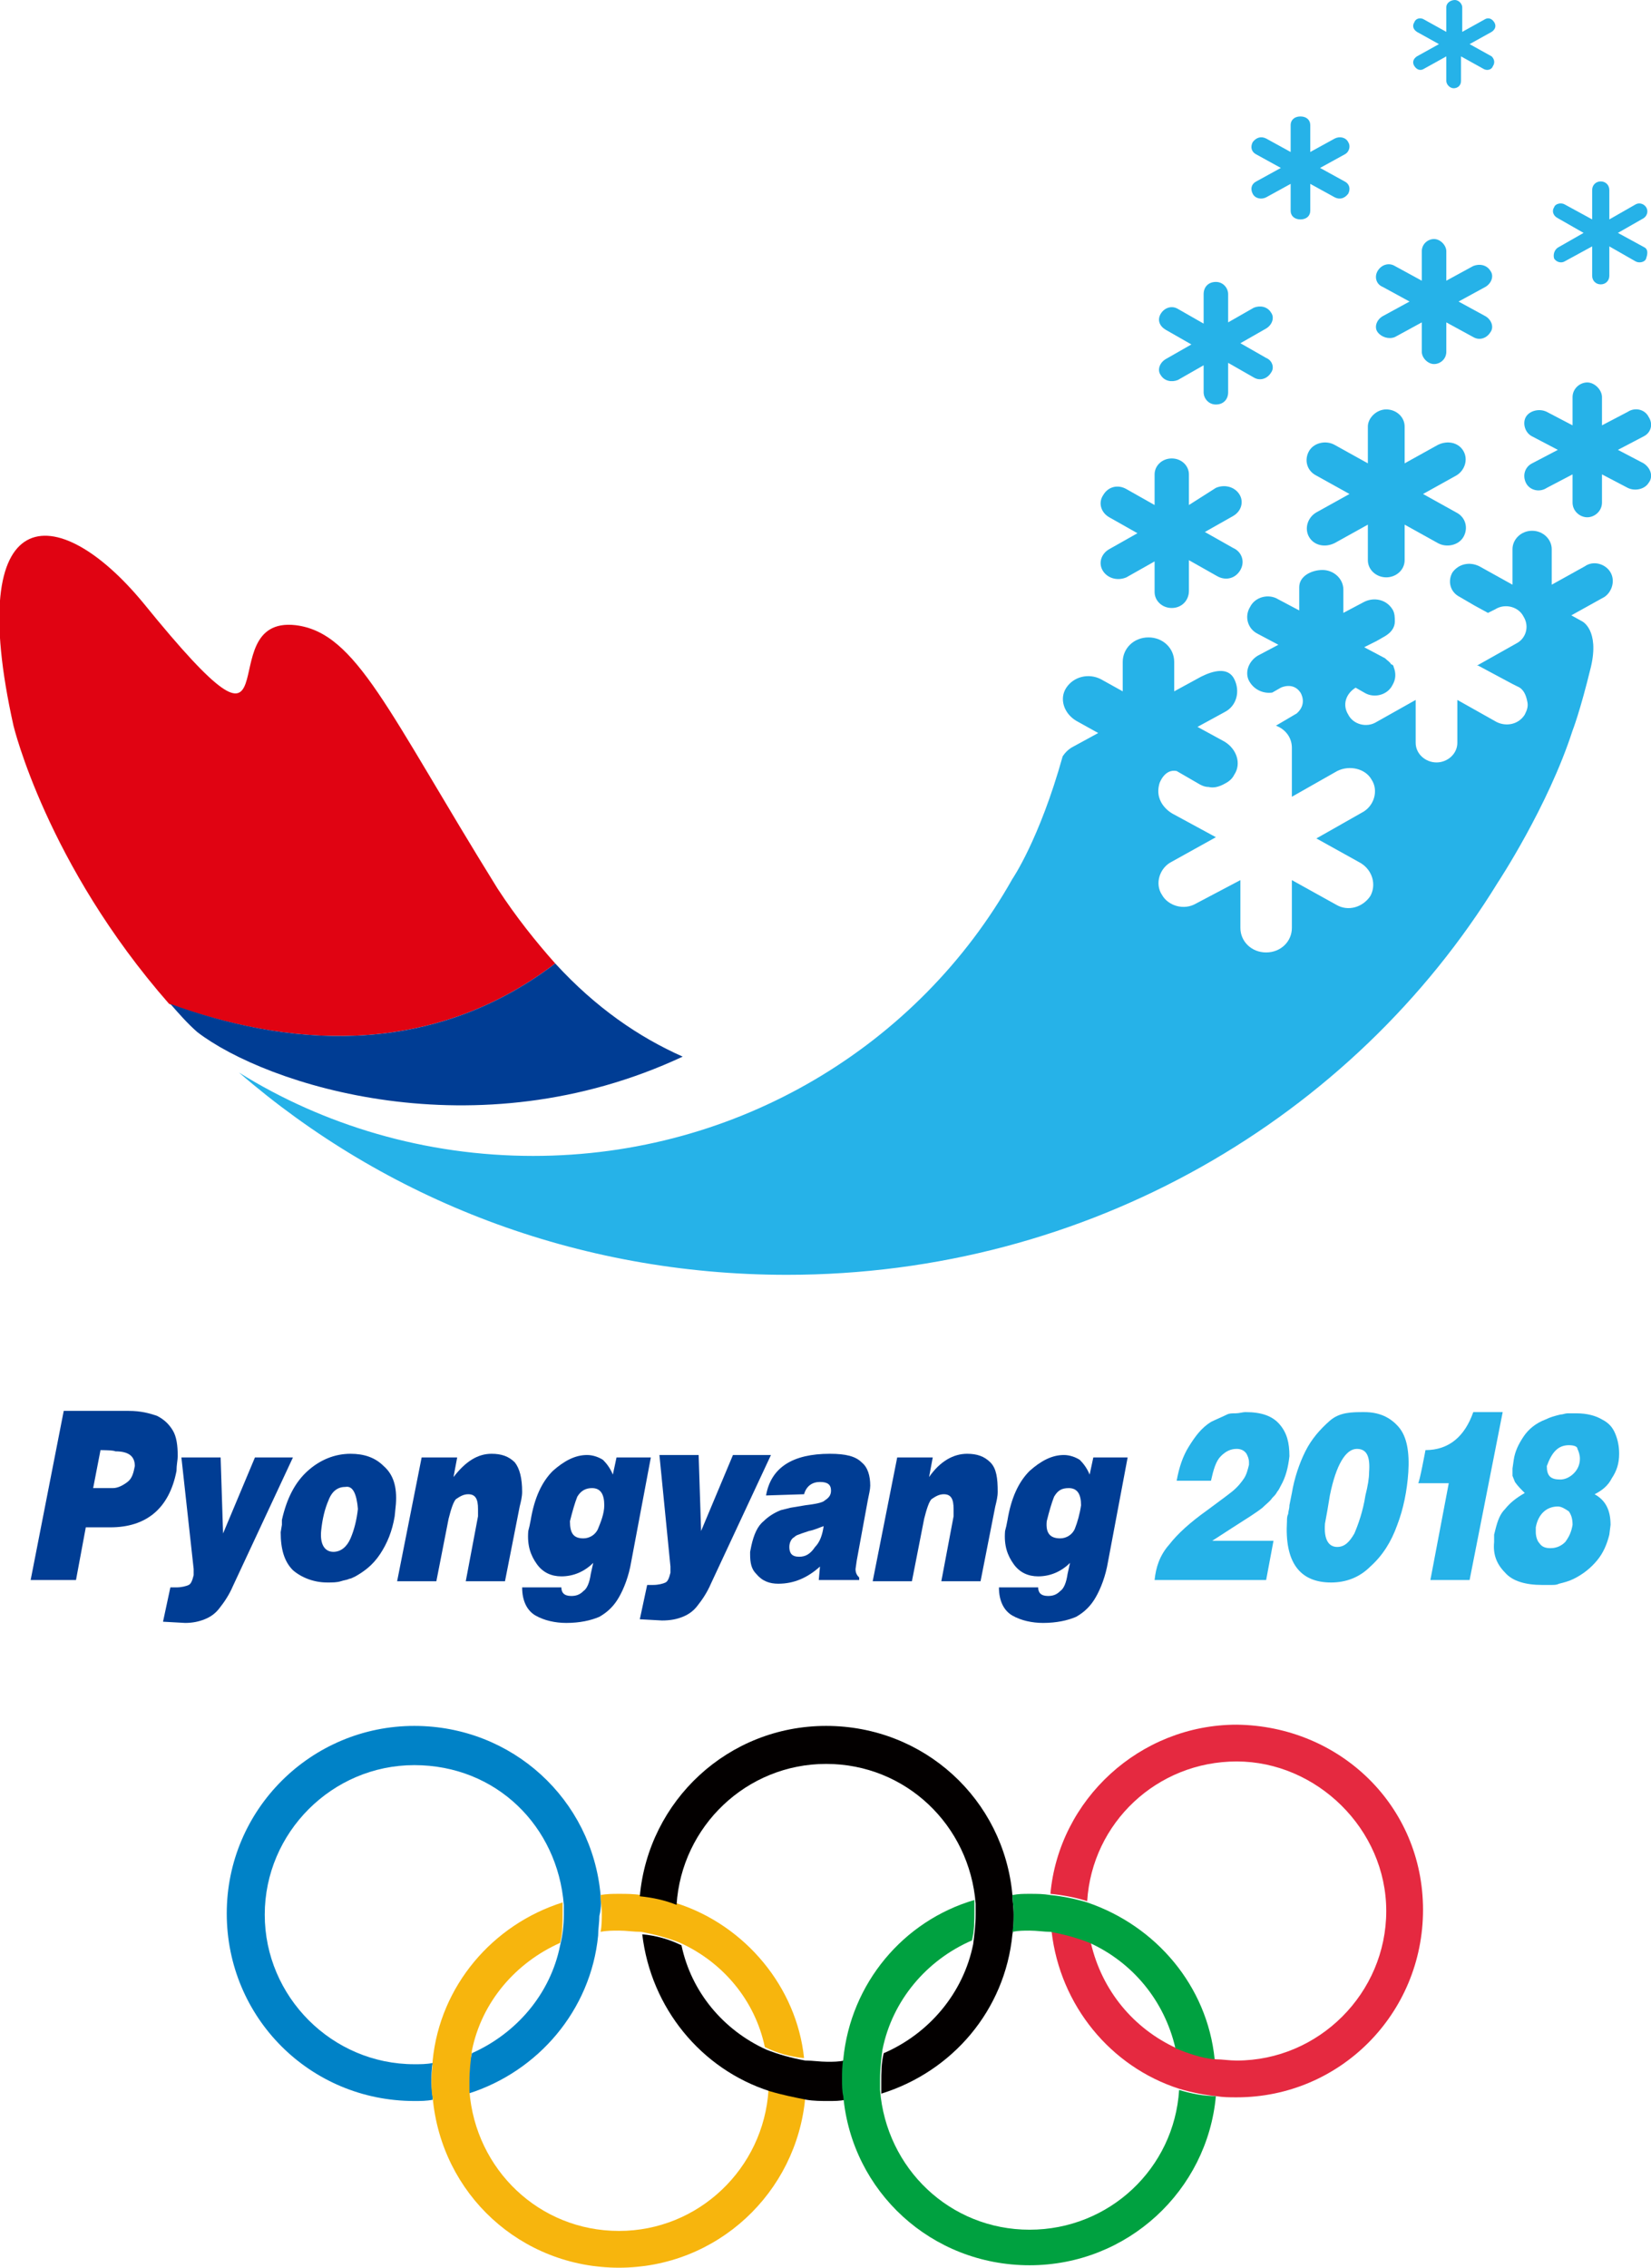 <?xml version="1.0" encoding="utf-8"?>
<!-- Generator: Adobe Illustrator 27.4.0, SVG Export Plug-In . SVG Version: 6.00 Build 0)  -->
<svg version="1.1" id="_레이어_2" xmlns="http://www.w3.org/2000/svg" xmlns:xlink="http://www.w3.org/1999/xlink" x="0px"
	 y="0px" viewBox="0 0 134.7 185" style="enable-background:new 0 0 134.7 185;" xml:space="preserve">
<style type="text/css">
	.st0{fill:#E00312;}
	.st1{fill:#003D94;}
	.st2{fill:#26B2E8;}
	.st3{fill:#0082C7;}
	.st4{fill:#F7B50D;}
	.st5{fill:#030000;}
	.st6{fill:#00A140;}
	.st7{fill:#E52940;}
</style>
<path id="path30" class="st0" d="M45.3,78.6c-1.6-1.8-3.2-3.8-4.7-6.1c-9-14.5-11.5-20.9-16.5-21.5c-7.2-0.8,0.5,14.1-12.4-1.8
	C4.6,40.6-3,40.8,1.1,59.2c0,0,2.7,11.3,12.7,22.7C23,85.2,34.8,86.6,45.3,78.6"/>
<path id="path34" class="st1" d="M55.7,86.2c-3.6-1.6-7.1-4-10.4-7.6c-10.5,8-22.3,6.6-31.4,3.3c0.7,0.8,1.4,1.6,2.2,2.3
	C21.7,88.5,38.8,94.1,55.7,86.2"/>
<path id="path38" class="st2" d="M103.3,29.2l-2.1-1.2l2.1-1.2c0.5-0.3,0.7-0.9,0.4-1.3c-0.3-0.5-0.9-0.6-1.4-0.4l-2.1,1.2V24
	c0-0.5-0.4-1-1-1s-1,0.4-1,1v2.4l-2.1-1.2c-0.5-0.3-1.1-0.1-1.4,0.4c-0.3,0.5-0.1,1,0.4,1.3l2.1,1.2l-2.1,1.2
	c-0.5,0.3-0.7,0.9-0.4,1.3c0.3,0.5,0.9,0.6,1.4,0.4l2.1-1.2V32c0,0.5,0.4,1,1,1s1-0.4,1-1v-2.4l2.1,1.2c0.5,0.3,1.1,0.1,1.4-0.4
	C104,30,103.8,29.4,103.3,29.2"/>
<path id="path42" class="st2" d="M121.2,25.8l-2.2-1.2l2.2-1.2c0.5-0.3,0.7-0.9,0.4-1.3c-0.3-0.5-0.9-0.6-1.4-0.4l-2.2,1.2v-2.4
	c0-0.5-0.5-1-1-1s-1,0.4-1,1v2.4l-2.2-1.2c-0.5-0.3-1.1-0.1-1.4,0.4c-0.3,0.5-0.1,1.1,0.4,1.3l2.2,1.2l-2.2,1.2
	c-0.5,0.3-0.7,0.9-0.4,1.3s0.9,0.6,1.4,0.4l2.2-1.2v2.4c0,0.5,0.5,1,1,1s1-0.4,1-1v-2.4l2.2,1.2c0.5,0.3,1.1,0.1,1.4-0.4
	C121.9,26.7,121.7,26.1,121.2,25.8"/>
<path id="path46" class="st2" d="M121.7,4.6l-1.8-1l1.8-1c0.3-0.2,0.4-0.5,0.2-0.8c-0.2-0.3-0.5-0.4-0.8-0.2l-1.8,1v-2
	c0-0.3-0.3-0.6-0.6-0.6S118,0.2,118,0.6v2l-1.8-1c-0.3-0.2-0.7-0.1-0.8,0.2c-0.2,0.3-0.1,0.6,0.2,0.8l1.8,1l-1.8,1
	c-0.3,0.2-0.4,0.5-0.2,0.8c0.2,0.3,0.5,0.4,0.8,0.2l1.8-1v2c0,0.3,0.3,0.6,0.6,0.6s0.6-0.2,0.6-0.6v-2l1.8,1
	c0.3,0.2,0.7,0.1,0.8-0.2C122,5.1,121.9,4.8,121.7,4.6"/>
<path id="path50" class="st2" d="M134.2,20.2L132,19l2.1-1.2c0.3-0.2,0.4-0.6,0.2-0.9c-0.2-0.3-0.6-0.4-0.9-0.2l-2.1,1.2v-2.4
	c0-0.4-0.3-0.7-0.7-0.7s-0.7,0.3-0.7,0.7v2.4l-2.2-1.2c-0.3-0.2-0.8-0.1-0.9,0.2c-0.2,0.3-0.1,0.7,0.3,0.9l2.1,1.2l-2.1,1.2
	c-0.3,0.2-0.4,0.6-0.3,0.9c0.2,0.3,0.6,0.4,0.9,0.2l2.2-1.2v2.4c0,0.4,0.3,0.7,0.7,0.7s0.7-0.3,0.7-0.7v-2.4l2.1,1.2
	c0.3,0.2,0.8,0.1,0.9-0.2S134.5,20.4,134.2,20.2"/>
<path id="path54" class="st2" d="M100.6,44.7l-2.3-1.3l2.3-1.3c0.7-0.4,0.9-1.2,0.5-1.8s-1.2-0.8-1.9-0.5L97,41.2v-2.5
	c0-0.7-0.6-1.3-1.4-1.3s-1.4,0.6-1.4,1.3v2.5l-2.3-1.3c-0.7-0.4-1.5-0.2-1.9,0.5c-0.4,0.6-0.2,1.4,0.5,1.8l2.3,1.3l-2.3,1.3
	c-0.7,0.4-0.9,1.2-0.5,1.8c0.4,0.6,1.2,0.8,1.9,0.5l2.3-1.3v2.5c0,0.7,0.6,1.3,1.4,1.3S97,49,97,48.2v-2.5l2.3,1.3
	c0.7,0.4,1.5,0.2,1.9-0.5S101.3,45,100.6,44.7"/>
<path id="path58" class="st2" d="M134.1,37.8l-2.1-1.1l2.1-1.1c0.6-0.3,0.8-1,0.4-1.6c-0.3-0.6-1.1-0.8-1.7-0.4l-2.1,1.1v-2.3
	c0-0.6-0.6-1.2-1.2-1.2s-1.2,0.5-1.2,1.2v2.3l-2.1-1.1c-0.6-0.3-1.4-0.1-1.7,0.4s-0.1,1.3,0.5,1.6l2.1,1.1l-2.1,1.1
	c-0.6,0.3-0.8,1-0.5,1.6c0.3,0.6,1.1,0.8,1.7,0.4l2.1-1.1V41c0,0.7,0.6,1.2,1.2,1.2s1.2-0.5,1.2-1.2v-2.3l2.1,1.1
	c0.6,0.3,1.4,0.1,1.7-0.4C134.9,38.9,134.7,38.2,134.1,37.8"/>
<path id="path62" class="st2" d="M118.8,41.8l-2.7-1.5l2.7-1.5c0.7-0.4,1-1.3,0.6-2c-0.4-0.7-1.3-0.9-2.1-0.5l-2.7,1.5v-3
	c0-0.8-0.7-1.4-1.5-1.4s-1.5,0.7-1.5,1.4v3l-2.7-1.5c-0.7-0.4-1.7-0.2-2.1,0.5c-0.4,0.7-0.2,1.6,0.6,2l2.7,1.5l-2.7,1.5
	c-0.7,0.4-1,1.3-0.6,2c0.4,0.7,1.3,0.9,2.1,0.5l2.7-1.5v2.9c0,0.8,0.7,1.4,1.5,1.4s1.5-0.6,1.5-1.4v-2.9l2.7,1.5
	c0.7,0.4,1.7,0.2,2.1-0.5S119.6,42.2,118.8,41.8"/>
<path id="path66" class="st2" d="M109.7,14.8l-2-1.1l2-1.1c0.4-0.2,0.5-0.7,0.3-1c-0.2-0.4-0.7-0.5-1.1-0.3l-2,1.1v-2.2
	c0-0.4-0.3-0.7-0.8-0.7s-0.8,0.3-0.8,0.7v2.2l-2-1.1c-0.4-0.2-0.8-0.1-1.1,0.3c-0.2,0.4-0.1,0.8,0.3,1l2,1.1l-2,1.1
	c-0.4,0.2-0.5,0.6-0.3,1c0.2,0.4,0.7,0.5,1.1,0.3l2-1.1v2.2c0,0.4,0.3,0.7,0.8,0.7s0.8-0.3,0.8-0.7v-2.2l2,1.1
	c0.4,0.2,0.8,0.1,1.1-0.3C110.2,15.4,110.1,15,109.7,14.8"/>
<path id="path70" class="st2" d="M131.4,46.7c-0.4-0.7-1.4-1-2.1-0.5l-2.7,1.5v-2.9c0-0.8-0.7-1.5-1.6-1.5s-1.6,0.7-1.6,1.5v2.9
	l-2.7-1.5c-0.8-0.4-1.7-0.2-2.2,0.5c-0.4,0.7-0.2,1.6,0.6,2l1.2,0.7l1.1,0.6l0.6-0.3c0.8-0.5,1.9-0.2,2.3,0.6
	c0.5,0.8,0.2,1.8-0.6,2.2l-3.2,1.8l0.1,0l2.8,1.5l0.4,0.2c0.5,0.2,0.7,0.7,0.8,1.2c0.1,0.4,0,0.7-0.2,1.1c-0.5,0.8-1.5,1-2.3,0.6
	l-3.2-1.8v3.5c0,0.9-0.8,1.6-1.7,1.6s-1.7-0.7-1.7-1.6v-3.5l-3.2,1.8c-0.8,0.5-1.9,0.2-2.3-0.6c-0.5-0.8-0.2-1.7,0.6-2.2l0.7,0.4
	c0.8,0.5,1.9,0.2,2.3-0.6c0.3-0.5,0.3-1,0.1-1.5c0-0.1-0.1-0.2-0.2-0.2c-0.1-0.2-0.3-0.3-0.5-0.5l-1.7-0.9l1-0.5l0.7-0.4
	c0.5-0.3,0.8-0.7,0.8-1.2c0-0.3,0-0.7-0.2-1c-0.5-0.8-1.5-1-2.3-0.6l-1.7,0.9v-1.9c0-0.9-0.8-1.6-1.7-1.6S106,47,106,47.9v1.9
	l-1.7-0.9c-0.8-0.5-1.9-0.2-2.3,0.6c-0.5,0.8-0.2,1.8,0.6,2.2l1.7,0.9l-1.7,0.9c-0.8,0.5-1.1,1.5-0.6,2.2c0.4,0.6,1.1,0.9,1.8,0.8
	l0.7-0.4c0,0,1-0.5,1.6,0.4c0,0,0.6,0.9-0.3,1.7l-1.7,1c0.8,0.3,1.3,1,1.3,1.8v4l3.7-2.1c1-0.5,2.3-0.2,2.8,0.7
	c0.6,0.9,0.2,2.2-0.8,2.7l-3.7,2.1l3.6,2c1,0.6,1.3,1.8,0.8,2.7c-0.6,0.9-1.8,1.3-2.8,0.7l-3.6-2v3.9c0,1.1-0.9,2-2.1,2
	s-2.1-0.9-2.1-2v-3.9l-3.6,1.9c-1,0.6-2.3,0.2-2.8-0.7c-0.6-0.9-0.2-2.2,0.8-2.7l3.6-2l-3.5-1.9c0,0-1.6-0.8-1.1-2.5
	c0,0,0.4-1.2,1.4-1l1.9,1.1c0.2,0.1,0.4,0.2,0.7,0.2c0.4,0.1,0.8,0,1.2-0.2c0.4-0.2,0.7-0.4,0.9-0.8c0.6-0.9,0.2-2.1-0.8-2.7
	l-2.2-1.2l2.2-1.2c1-0.5,1.3-1.7,0.8-2.7S99,54.7,98,55.2l-2.2,1.2V54c0-1.1-0.9-2-2.1-2s-2.1,0.9-2.1,2v2.4l-1.8-1
	c-1-0.5-2.2-0.2-2.8,0.7s-0.2,2.1,0.8,2.7l1.8,1L87.4,61c-0.3,0.2-0.5,0.4-0.7,0.7c-1.9,6.8-4.1,10-4.1,10
	C75,85.2,60.3,94.3,43.5,94.3c-8.8,0-17.1-2.5-24-6.8C31.4,97.8,47,104,64.2,104c24.6,0,46.2-12.8,58-32c0,0,4.1-6.2,6.1-12.4
	c0,0,0.6-1.5,1.5-5.2c0.7-3-0.7-3.7-0.7-3.7l-0.9-0.5l2.7-1.5C131.5,48.3,131.8,47.4,131.4,46.7"/>
<g>
	<path id="path214" class="st3" d="M49,154.6c-0.7-7.8-7.2-13.8-15.2-13.8c-8.4,0-15.3,6.8-15.3,15.3s6.8,15.3,15.3,15.3
		c0.5,0,1,0,1.5-0.1c0-0.5-0.1-0.9-0.1-1.4c0-0.6,0-1.1,0.1-1.6c-0.5,0.1-1,0.1-1.5,0.1c-6.7,0-12.2-5.5-12.2-12.2
		s5.5-12.2,12.2-12.2s11.7,5,12.2,11.4c0,0.3,0,0.6,0,0.8c0,0.9-0.1,1.7-0.3,2.5c-0.8,4-3.6,7.2-7.2,8.8c-0.2,0.8-0.3,1.6-0.3,2.5
		c0,0.3,0,0.6,0,0.8c5.7-1.8,10-6.8,10.6-12.9c0-0.5,0.1-1.1,0.1-1.6C49.1,155.5,49,155,49,154.6"/>
	<path id="path218" class="st4" d="M62.7,170.5C62.3,176.9,57,182,50.5,182s-11.7-5-12.2-11.4c0-0.3,0-0.6,0-0.8
		c0-0.9,0.1-1.7,0.2-2.5c0.8-4,3.6-7.2,7.2-8.8c0.2-0.8,0.2-1.6,0.2-2.5c0-0.3,0-0.6,0-0.8c-5.7,1.8-10,6.8-10.6,12.9
		c0,0.5-0.1,1.1-0.1,1.6c0,0.5,0,1,0.1,1.4C36,179,42.5,185,50.5,185s14.5-6.1,15.2-13.9C64.6,171.1,63.6,170.8,62.7,170.5"/>
	<path id="path222" class="st4" d="M55.3,155.3c-1-0.3-2-0.5-3-0.7c-0.6-0.1-1.2-0.1-1.8-0.1c-0.5,0-1,0-1.5,0.1
		c0,0.5,0.1,1,0.1,1.4c0,0.6,0,1.1-0.1,1.6c0.5-0.1,1-0.1,1.5-0.1c0.6,0,1.2,0.1,1.8,0.1c1.1,0.2,2.2,0.5,3.2,0.9
		c3.5,1.6,6.1,4.7,6.9,8.5c1,0.5,2.1,0.8,3.2,0.9C65,162.1,60.8,157.1,55.3,155.3"/>
	<path id="path226" class="st5" d="M68.9,168.1c-0.5,0.1-0.9,0.1-1.4,0.1c-0.6,0-1.2-0.1-1.8-0.1c-1.1-0.2-2.2-0.5-3.2-0.9
		c-3.5-1.6-6.1-4.7-6.9-8.5c-1-0.5-2.1-0.8-3.2-0.9c0.7,6,4.8,11,10.4,12.8c1,0.3,2,0.5,3,0.7c0.6,0.1,1.2,0.1,1.8,0.1
		c0.5,0,0.9,0,1.4-0.1c0-0.5-0.1-1-0.1-1.4C68.8,169.2,68.8,168.7,68.9,168.1"/>
	<path id="path230" class="st5" d="M82.6,154.6c-0.7-7.8-7.2-13.8-15.2-13.8s-14.5,6.1-15.2,13.9c1,0.1,2,0.3,3,0.7
		c0.4-6.4,5.7-11.5,12.2-11.5s11.7,5,12.2,11.4c0,0.3,0,0.6,0,0.9c0,0.8-0.1,1.6-0.2,2.4c-0.8,4-3.6,7.3-7.3,8.9
		c-0.2,0.8-0.2,1.6-0.2,2.4c0,0.3,0,0.6,0,0.9c5.8-1.8,10.1-6.8,10.7-13c0.1-0.5,0.1-1.1,0.1-1.6C82.7,155.5,82.6,155,82.6,154.6"/>
	<path id="path234" class="st6" d="M96.2,170.5c-0.4,6.4-5.7,11.4-12.2,11.4s-11.7-5-12.2-11.4c0-0.3,0-0.6,0-0.9
		c0-0.8,0.1-1.7,0.2-2.4c0.8-4,3.6-7.3,7.3-8.9c0.2-0.8,0.2-1.6,0.2-2.4c0-0.3,0-0.6,0-0.9c-5.8,1.7-10.1,6.8-10.7,13
		c-0.1,0.5-0.1,1.1-0.1,1.6c0,0.5,0,1,0.1,1.4c0.7,7.8,7.2,13.8,15.2,13.8s14.5-6.1,15.2-13.8C98.2,171,97.2,170.8,96.2,170.5"/>
	<path id="path238" class="st7" d="M100.9,140.7c-7.9,0-14.5,6.1-15.2,13.8c1,0.1,2.1,0.3,3,0.6c0.4-6.4,5.7-11.4,12.2-11.4
		s12.2,5.5,12.2,12.2s-5.5,12.2-12.2,12.2c-0.6,0-1.2-0.1-1.7-0.1c-1.1-0.2-2.2-0.5-3.2-0.9c-3.5-1.6-6.1-4.7-7-8.6
		c-1-0.4-2.1-0.8-3.2-0.9c0.7,6,4.8,11,10.4,12.8c1,0.3,2,0.5,3,0.6c0.6,0.1,1.1,0.1,1.7,0.1c8.4,0,15.2-6.8,15.2-15.3
		S109.3,140.8,100.9,140.7"/>
	<path id="path242" class="st6" d="M88.7,155.2c-1-0.3-2-0.5-3-0.6c-0.6-0.1-1.1-0.1-1.7-0.1c-0.5,0-0.9,0-1.4,0.1
		c0,0.5,0.1,1,0.1,1.4c0,0.5,0,1.1-0.1,1.6c0.5-0.1,0.9-0.1,1.4-0.1c0.6,0,1.2,0.1,1.7,0.1c1.1,0.2,2.2,0.5,3.2,0.9
		c3.5,1.6,6.1,4.7,7,8.6c1,0.4,2.1,0.8,3.2,0.9C98.5,162,94.3,157.1,88.7,155.2"/>
</g>
<g>
	<path id="path74" class="st1" d="M5.2,115.1h5.3c1,0,1.7,0.2,2.3,0.4c0.6,0.3,1,0.7,1.3,1.2c0.3,0.5,0.4,1.2,0.4,2.1
		c0,0.3-0.1,0.7-0.1,1.2c-0.6,3.1-2.5,4.6-5.4,4.6H7l-0.8,4.3H2.5C2.5,128.9,5.2,115.1,5.2,115.1z M8.2,118.3l-0.6,3.1h1.6
		c0.4,0,0.8-0.2,1.2-0.5s0.5-0.8,0.6-1.3c0-0.8-0.5-1.2-1.6-1.2C9.3,118.3,8.2,118.3,8.2,118.3z"/>
	<path id="path78" class="st1" d="M14.8,118.9H18l0.2,6.2l2.6-6.2h3.1l-4.9,10.5c-0.3,0.7-0.7,1.3-1.1,1.8c-0.3,0.4-0.7,0.7-1.2,0.9
		c-0.5,0.2-1,0.3-1.6,0.3l-1.8-0.1l0.6-2.8h0.5c0.4,0,0.8-0.1,1-0.2c0.2-0.1,0.3-0.4,0.4-0.8V128L14.8,118.9L14.8,118.9L14.8,118.9z
		"/>
	<path id="path86" class="st1" d="M28.6,118.6c1.1,0,2,0.3,2.7,1c0.8,0.7,1.1,1.7,1,3.1l-0.1,1c-0.2,1.2-0.6,2.2-1.2,3.1
		s-1.3,1.4-2,1.8c-0.2,0.1-0.4,0.2-0.5,0.2c-0.2,0.1-0.4,0.1-0.7,0.2s-0.7,0.1-1.1,0.1c-1.1,0-2.1-0.4-2.8-1c-0.7-0.7-1-1.7-1-3.1
		l0.1-0.6L23,124c0.4-1.8,1.1-3.1,2.1-4C26.1,119.1,27.3,118.6,28.6,118.6 M28.2,121.3c-0.6,0-1.1,0.3-1.4,1.1
		c-0.3,0.7-0.5,1.5-0.6,2.5c-0.1,1.1,0.3,1.7,1,1.7c0.6,0,1.1-0.4,1.4-1.1c0.3-0.7,0.5-1.5,0.6-2.4
		C29.1,121.9,28.8,121.2,28.2,121.3"/>
	<path id="path90" class="st1" d="M34.4,118.9h2.9l-0.3,1.6c1-1.3,2-1.9,3.1-1.9c0.8,0,1.4,0.2,1.9,0.7c0.4,0.5,0.6,1.3,0.6,2.4
		c0,0.4-0.1,0.8-0.2,1.2l-1.2,6.1H38l1-5.3l0-0.3l0-0.3c0-0.8-0.2-1.2-0.8-1.2c-0.4,0-0.7,0.2-1,0.4c-0.2,0.2-0.4,0.8-0.6,1.6
		l-1,5.1h-3.2L34.4,118.9L34.4,118.9z"/>
	<path id="path94" class="st1" d="M50.3,118.9h2.8l-1.6,8.5c-0.2,1.2-0.6,2.2-1,2.9c-0.4,0.7-0.9,1.2-1.6,1.6
		c-0.7,0.3-1.6,0.5-2.7,0.5c-0.9,0-1.8-0.2-2.5-0.6s-1.1-1.2-1.1-2.3h3.2c0,0.4,0.2,0.7,0.8,0.7c0.4,0,0.7-0.1,1-0.4
		c0.3-0.2,0.5-0.7,0.6-1.4l0.2-0.9c-0.7,0.7-1.6,1.1-2.6,1.1c-0.8,0-1.5-0.3-2-1c-0.5-0.7-0.8-1.5-0.7-2.7l0.1-0.4l0.1-0.5
		c0.3-1.8,0.9-3.1,1.8-4c0.9-0.8,1.8-1.3,2.8-1.3c0.5,0,1,0.2,1.3,0.4c0.3,0.3,0.6,0.7,0.8,1.2L50.3,118.9
		C50.3,118.9,50.3,118.9,50.3,118.9z M48.3,121.4c-0.5,0-0.9,0.2-1.2,0.7c-0.2,0.5-0.4,1.2-0.6,2c0,1,0.3,1.4,1.1,1.4
		c0.5,0,1-0.3,1.2-0.8s0.5-1.2,0.5-1.9C49.3,121.9,49,121.4,48.3,121.4"/>
	<path id="path106" class="st1" d="M62.5,122c0.4-2.3,2.2-3.4,5.2-3.4c1.3,0,2.1,0.2,2.6,0.7c0.5,0.4,0.7,1.1,0.7,1.9
		c0,0.3-0.1,0.7-0.2,1.2l-0.9,4.9l-0.1,0.7c0,0.3,0.1,0.5,0.3,0.7l0,0.2h-3.3l0.1-1.1c-1,0.9-2.1,1.4-3.4,1.4
		c-0.7,0-1.3-0.2-1.8-0.8c-0.4-0.4-0.5-0.9-0.5-1.6v-0.2l0.1-0.5c0.2-0.9,0.5-1.6,1-2c0.4-0.4,0.9-0.7,1.4-0.9l0.8-0.2l1.2-0.2
		c0.8-0.1,1.4-0.2,1.6-0.4c0.3-0.2,0.5-0.4,0.5-0.8c0-0.5-0.3-0.7-0.9-0.7s-1.1,0.3-1.3,1L62.5,122L62.5,122z M67.2,124.5
		c-0.3,0.1-0.7,0.3-1.2,0.4l-0.6,0.2c-0.2,0.1-0.4,0.1-0.6,0.3c-0.2,0.1-0.4,0.4-0.4,0.8c0,0.5,0.2,0.8,0.8,0.8
		c0.5,0,0.9-0.2,1.3-0.8C66.9,125.8,67.1,125.2,67.2,124.5"/>
	<path id="path110" class="st1" d="M73.2,118.9h2.9l-0.3,1.6c0.9-1.3,2-1.9,3.1-1.9c0.8,0,1.4,0.2,1.9,0.7s0.6,1.3,0.6,2.4
		c0,0.4-0.1,0.8-0.2,1.2l-1.2,6.1h-3.2l1-5.3l0-0.3l0-0.3c0-0.8-0.2-1.2-0.8-1.2c-0.4,0-0.7,0.2-1,0.4c-0.2,0.2-0.4,0.8-0.6,1.6
		l-1,5.1h-3.2L73.2,118.9L73.2,118.9L73.2,118.9z"/>
	<path id="path114" class="st1" d="M89.2,118.9H92l-1.6,8.5c-0.2,1.2-0.6,2.2-1,2.9c-0.4,0.7-0.9,1.2-1.6,1.6
		c-0.7,0.3-1.6,0.5-2.7,0.5c-0.9,0-1.8-0.2-2.5-0.6s-1.1-1.2-1.1-2.3h3.2c0,0.4,0.2,0.7,0.8,0.7c0.4,0,0.7-0.1,1-0.4
		c0.3-0.2,0.5-0.7,0.6-1.4l0.2-0.9c-0.7,0.7-1.6,1.1-2.6,1.1c-0.8,0-1.5-0.3-2-1c-0.5-0.7-0.8-1.5-0.7-2.7l0.1-0.4l0.1-0.5
		c0.3-1.8,0.9-3.1,1.8-4c0.9-0.8,1.8-1.3,2.8-1.3c0.5,0,1,0.2,1.3,0.4c0.3,0.3,0.6,0.7,0.8,1.2L89.2,118.9
		C89.2,118.9,89.2,118.9,89.2,118.9z M87.2,121.4c-0.6,0-0.9,0.2-1.2,0.7c-0.2,0.5-0.4,1.2-0.6,2c-0.1,1,0.3,1.4,1.1,1.4
		c0.5,0,1-0.3,1.2-0.8s0.4-1.2,0.5-1.9C88.2,121.9,87.9,121.4,87.2,121.4"/>
	<path id="path118" class="st2" d="M96,120.8c0.2-1.1,0.5-2,1-2.8s1-1.5,1.8-2c0.4-0.2,0.9-0.4,1.3-0.6c0.2-0.1,0.4-0.1,0.7-0.1
		c0.3,0,0.6-0.1,0.8-0.1c1.3,0,2.2,0.3,2.8,1c0.6,0.7,0.8,1.5,0.8,2.6c-0.1,0.9-0.3,1.7-0.7,2.4c-0.1,0.2-0.2,0.4-0.3,0.5
		c-0.1,0.2-0.2,0.3-0.4,0.5c-0.2,0.3-0.5,0.5-0.8,0.8c-0.5,0.4-1.3,0.9-2.4,1.6l-1.7,1.1h5l-0.6,3.2h-9.1c0.1-1,0.4-2,1.2-2.9
		c0.7-0.9,1.7-1.8,3.1-2.8c0.8-0.6,1.5-1.1,2-1.5c0.5-0.4,0.8-0.8,1-1.1c0.2-0.3,0.3-0.7,0.4-1.1l0-0.2c0-0.3-0.1-0.5-0.2-0.7
		c-0.2-0.3-0.5-0.4-0.8-0.4c-0.5,0-0.9,0.2-1.3,0.6c-0.4,0.4-0.6,1.1-0.8,2L96,120.8L96,120.8L96,120.8z"/>
	<path id="path122" class="st2" d="M111.3,115.2c1.2,0,2.1,0.4,2.8,1.2c0.7,0.8,0.9,2.1,0.8,3.7c-0.1,1.5-0.4,3-0.9,4.3
		c-0.5,1.4-1.2,2.5-2.2,3.4c-0.9,0.9-2,1.3-3.2,1.3c-2.6,0-3.8-1.7-3.6-5c0-0.2,0-0.4,0.1-0.6c0-0.2,0.1-0.4,0.1-0.7l0.2-1
		c0.2-1.2,0.6-2.4,1.1-3.4c0.5-1,1.2-1.8,2-2.5S110.3,115.2,111.3,115.2 M110.7,118.2c-0.9,0-1.7,1.3-2.2,3.8l-0.2,1.2l-0.2,1.1
		c-0.1,1.3,0.3,1.9,1,1.9c0.6,0,1-0.4,1.4-1.1c0.3-0.7,0.7-1.8,0.9-3.1c0.2-0.8,0.3-1.4,0.3-1.9
		C111.8,118.8,111.5,118.2,110.7,118.2"/>
	<path id="path126" class="st2" d="M116.3,118.3c1.9,0,3.2-1.1,3.9-3.1h2.4l-2.7,13.7h-3.2l1.5-7.9h-2.5
		C115.8,121,116.3,118.3,116.3,118.3z"/>
	<path id="path130" class="st2" d="M124.4,121.8c-0.3-0.3-0.6-0.6-0.8-0.9l-0.2-0.5l0-0.6l0.1-0.7c0.1-0.7,0.4-1.3,0.8-1.9
		s1-1.1,1.8-1.4c0.4-0.2,0.8-0.3,1.2-0.4c0.2,0,0.4-0.1,0.6-0.1c0.2,0,0.5,0,0.7,0c0.9,0,1.6,0.2,2.1,0.5c0.6,0.3,0.9,0.7,1.1,1.2
		c0.2,0.5,0.3,1,0.3,1.6c0,0.8-0.2,1.4-0.6,2c-0.3,0.6-0.8,1-1.4,1.3c0.9,0.5,1.3,1.3,1.3,2.5l-0.1,0.8c-0.2,0.8-0.5,1.5-1,2.1
		c-0.5,0.6-1.1,1.1-1.9,1.5c-0.4,0.2-0.8,0.3-1.2,0.4c-0.2,0.1-0.4,0.1-0.6,0.1c-0.2,0-0.5,0-0.8,0c-1.3,0-2.4-0.3-3-1
		c-0.7-0.7-1-1.5-0.9-2.5l0-0.6l0.1-0.4c0.2-0.8,0.4-1.3,0.8-1.7C123.2,122.6,123.7,122.2,124.4,121.8 M127.1,122.9
		c-0.9,0-1.6,0.6-1.8,1.7c0,0.2,0,0.3,0,0.4c0,0.3,0.1,0.7,0.3,0.9c0.2,0.3,0.5,0.4,0.9,0.4c0.5,0,0.9-0.2,1.2-0.5
		c0.3-0.4,0.5-0.8,0.6-1.4c0-0.5-0.1-0.8-0.3-1.1C127.7,123.1,127.4,122.9,127.1,122.9 M128,117.9c-0.9,0-1.4,0.6-1.8,1.7
		c0,0.8,0.3,1.1,1.1,1.1c0.4,0,0.8-0.2,1.1-0.5c0.3-0.3,0.5-0.7,0.5-1.2c0-0.3-0.1-0.6-0.2-0.8C128.7,118,128.4,117.9,128,117.9"/>
	<path id="path78-2" class="st1" d="M53.8,118.7H57l0.2,6.2l2.6-6.2h3.1l-4.9,10.5c-0.3,0.7-0.7,1.3-1.1,1.8
		c-0.3,0.4-0.7,0.7-1.2,0.9c-0.5,0.2-1,0.3-1.7,0.3l-1.8-0.1l0.6-2.8h0.5c0.4,0,0.8-0.1,1-0.2c0.2-0.1,0.3-0.4,0.4-0.8v-0.5
		L53.8,118.7L53.8,118.7L53.8,118.7z"/>
</g>
</svg>

